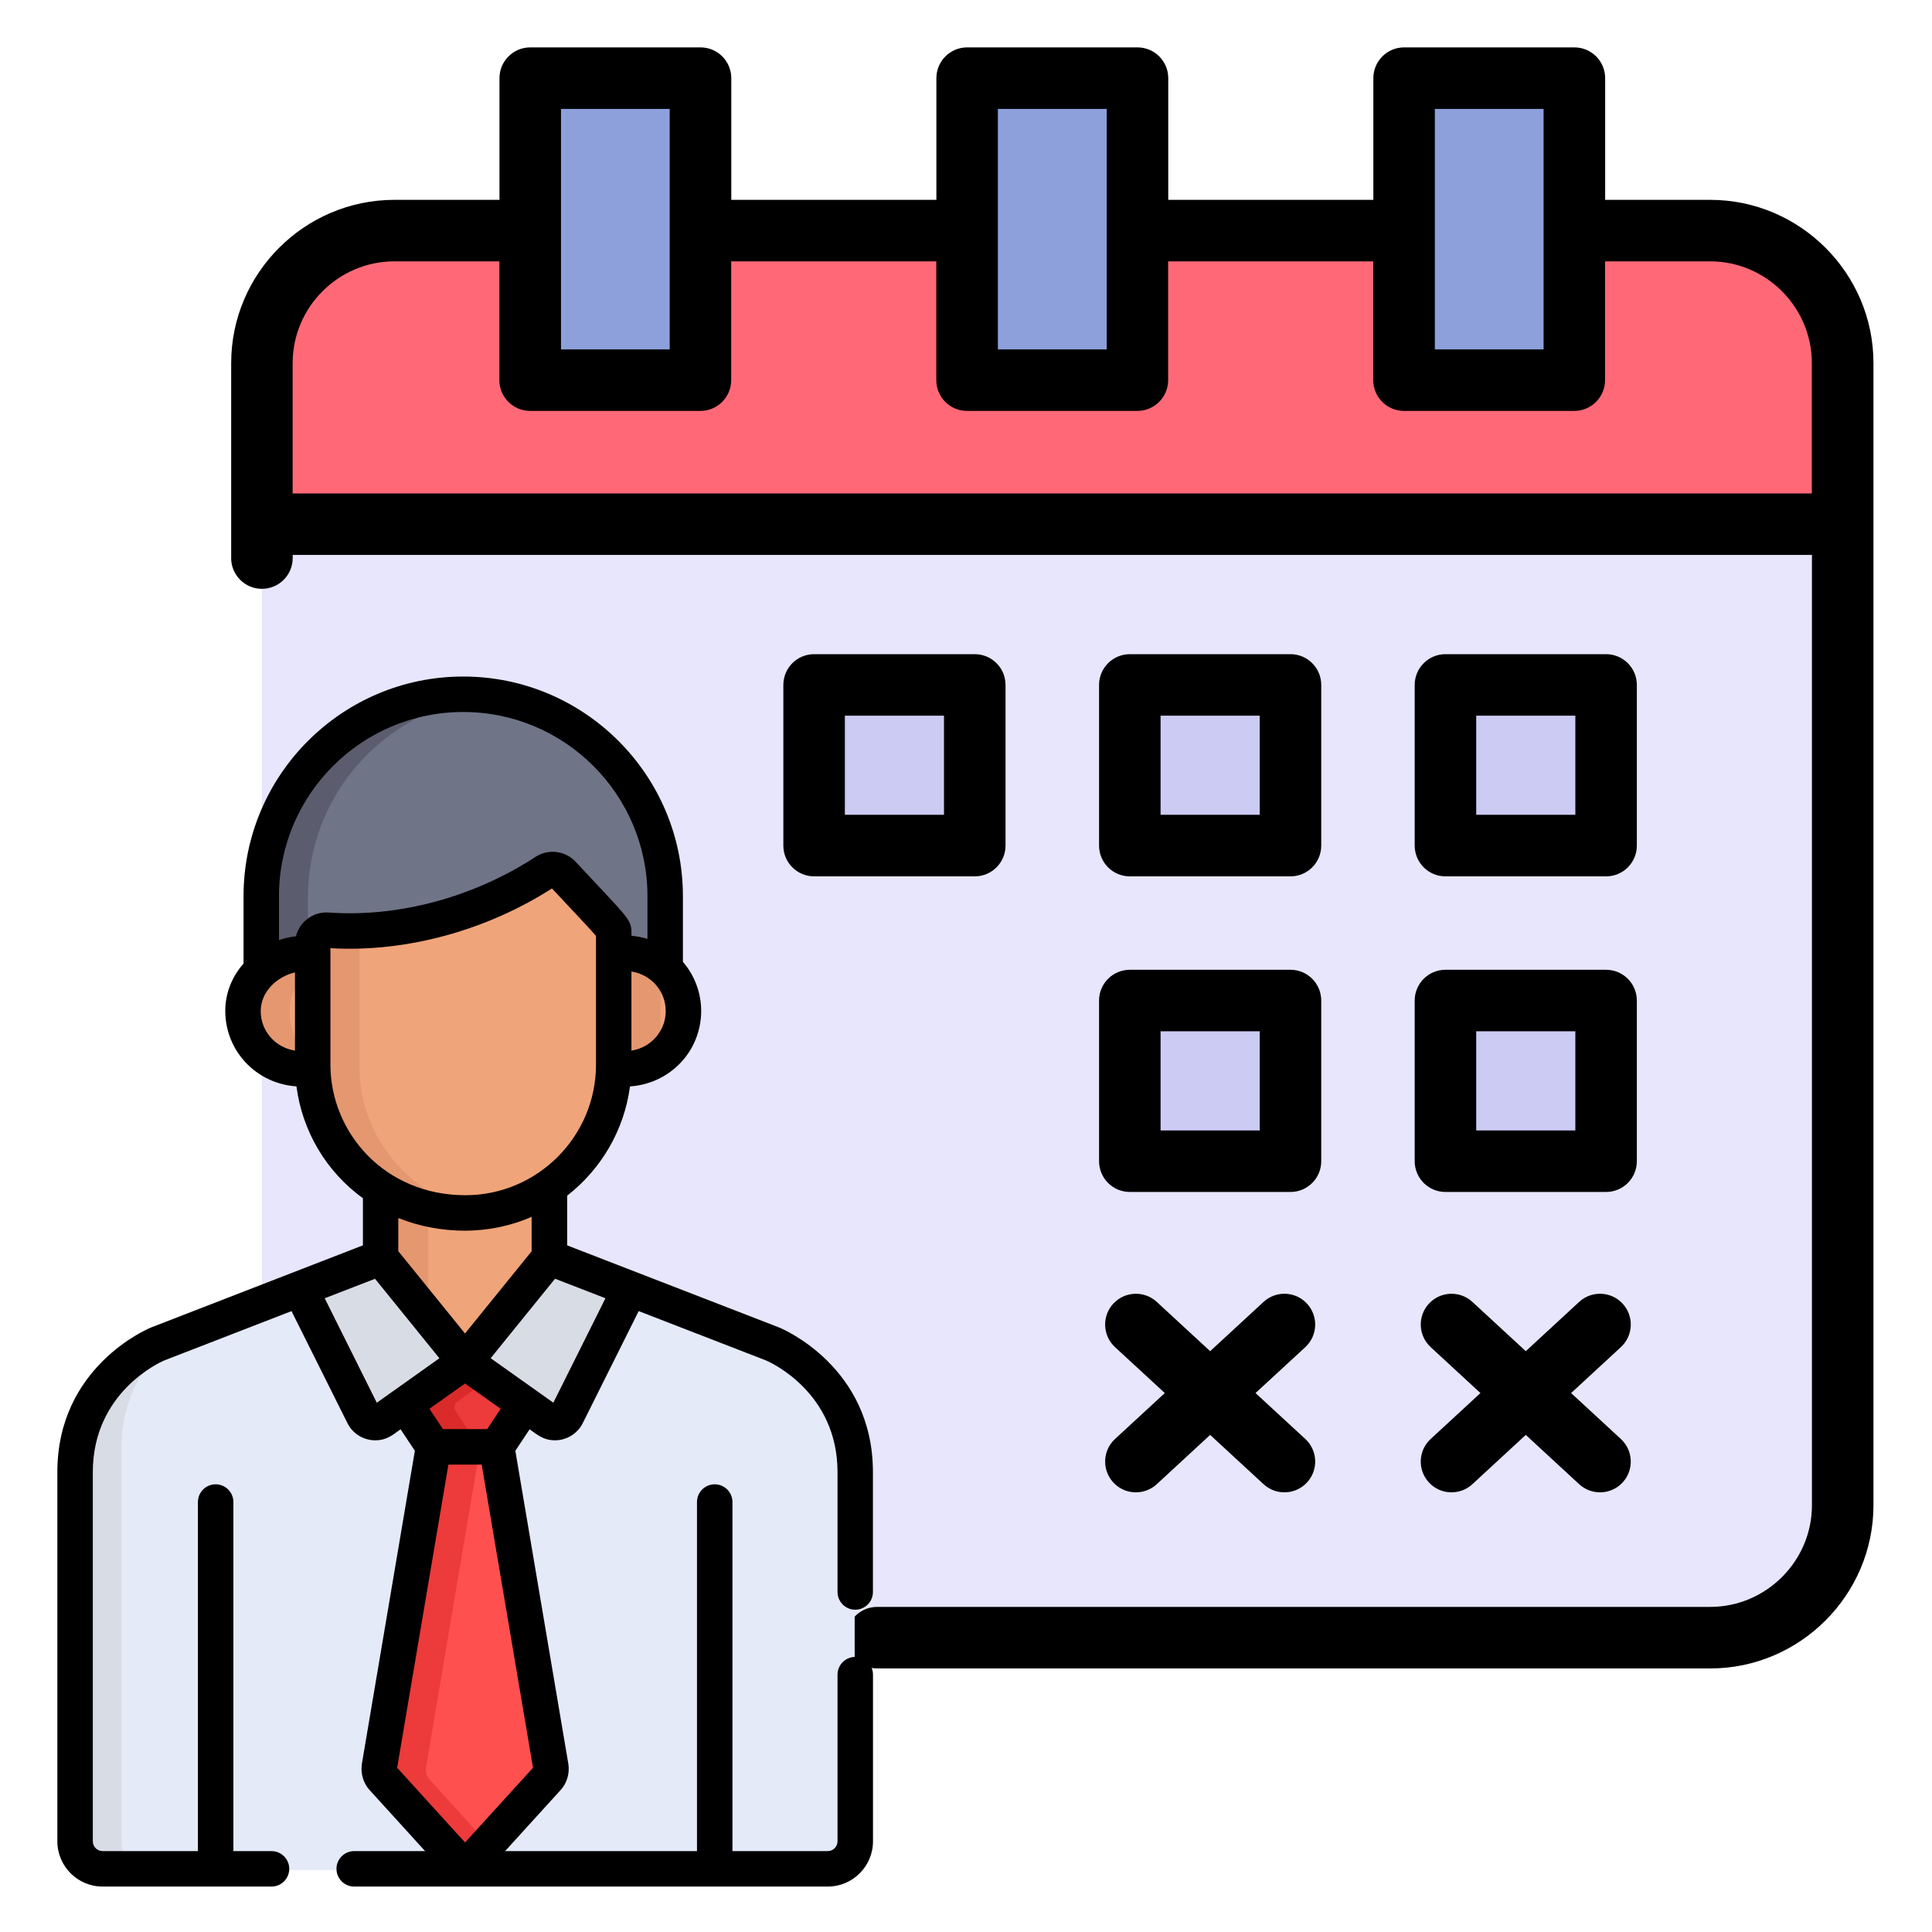 <svg xmlns="http://www.w3.org/2000/svg" width="70" height="70" viewBox="0 0 70 70" fill="none"><path fill-rule="evenodd" clip-rule="evenodd" d="M61.962 8.355C64.6 8.355 66.761 10.513 66.761 13.156V54.538C66.761 57.176 64.599 59.338 61.962 59.338H14.289C11.65 59.338 9.488 57.176 9.488 54.538V13.156C9.488 10.515 11.65 8.355 14.289 8.355H61.962Z" fill="#E7E6FC"></path><path fill-rule="evenodd" clip-rule="evenodd" d="M9.488 18.994H66.761V13.156C66.761 10.515 64.599 8.355 61.962 8.355H14.289C11.65 8.355 9.488 10.513 9.488 13.156V18.994Z" fill="#FF6977"></path><path fill-rule="evenodd" clip-rule="evenodd" d="M50.871 3.628C50.871 3.188 51.227 2.832 51.667 2.832H56.244C56.683 2.832 57.039 3.189 57.039 3.628V12.976C57.039 13.416 56.683 13.772 56.244 13.772H51.667C51.227 13.772 50.871 13.415 50.871 12.976V3.628ZM25.379 3.628C25.379 3.188 25.023 2.832 24.584 2.832H20.006C19.567 2.832 19.211 3.189 19.211 3.628V12.976C19.211 13.416 19.567 13.772 20.006 13.772H24.584C25.023 13.772 25.379 13.415 25.379 12.976V3.628ZM35.039 3.628C35.039 3.188 35.395 2.832 35.834 2.832H40.414C40.854 2.832 41.21 3.189 41.21 3.628V12.976C41.21 13.416 40.854 13.772 40.414 13.772H35.834C35.395 13.772 35.039 13.415 35.039 12.976V3.628Z" fill="#8DA0DB"></path><path fill-rule="evenodd" clip-rule="evenodd" d="M45.957 42.071C46.397 42.071 46.753 41.715 46.753 41.275V37.047C46.753 36.608 46.397 36.252 45.957 36.252H41.729C41.289 36.252 40.934 36.608 40.934 37.047V41.275C40.934 41.715 41.289 42.071 41.729 42.071H45.957Z" fill="#CBCBF4"></path><path fill-rule="evenodd" clip-rule="evenodd" d="M57.396 30.637C57.836 30.637 58.191 30.28 58.191 29.841V25.612C58.191 25.172 57.834 24.816 57.396 24.816H53.167C52.727 24.816 52.371 25.174 52.371 25.612V29.841C52.371 30.281 52.728 30.637 53.167 30.637H57.396Z" fill="#CBCBF4"></path><path fill-rule="evenodd" clip-rule="evenodd" d="M45.957 30.637C46.397 30.637 46.753 30.28 46.753 29.841V25.612C46.753 25.172 46.397 24.816 45.957 24.816H41.729C41.289 24.816 40.934 25.174 40.934 25.612V29.841C40.934 30.281 41.289 30.637 41.729 30.637H45.957Z" fill="#CBCBF4"></path><path fill-rule="evenodd" clip-rule="evenodd" d="M34.521 30.637C34.961 30.637 35.316 30.28 35.316 29.841V25.612C35.316 25.172 34.959 24.816 34.521 24.816H30.292C29.852 24.816 29.496 25.174 29.496 25.612V29.841C29.496 30.281 29.853 30.637 30.292 30.637H34.521Z" fill="#CBCBF4"></path><path fill-rule="evenodd" clip-rule="evenodd" d="M57.396 42.071C57.836 42.071 58.191 41.715 58.191 41.275V37.047C58.191 36.608 57.834 36.252 57.396 36.252H53.167C52.727 36.252 52.371 36.608 52.371 37.047V41.275C52.371 41.715 52.728 42.071 53.167 42.071H57.396Z" fill="#CBCBF4"></path><path fill-rule="evenodd" clip-rule="evenodd" d="M8.376 20.221V13.155C8.376 9.899 11.039 7.241 14.29 7.241H18.097V2.832C18.097 2.216 18.596 1.717 19.212 1.717H25.381C25.997 1.717 26.496 2.216 26.496 2.832V7.241H33.927V2.832C33.927 2.216 34.426 1.717 35.041 1.717H41.214C41.829 1.717 42.328 2.216 42.328 2.832V7.241H49.759V2.832C49.759 2.216 50.258 1.717 50.874 1.717H57.043C57.659 1.717 58.158 2.216 58.158 2.832V7.241H61.965C65.216 7.241 67.879 9.899 67.879 13.155V54.537C67.879 57.788 65.216 60.451 61.965 60.451H31.779C31.164 60.451 30.665 59.951 30.665 59.336C30.665 58.72 31.164 58.221 31.779 58.221H61.965C63.99 58.221 65.65 56.561 65.65 54.536V20.106H10.605V20.22C10.605 20.835 10.105 21.334 9.49 21.334C8.874 21.334 8.375 20.835 8.375 20.22L8.376 20.221ZM40.099 12.658V3.946H36.155V12.659H40.099V12.658ZM18.096 9.469H14.289C12.263 9.469 10.603 11.127 10.603 13.155V17.878H65.646V13.155C65.646 11.127 63.988 9.469 61.961 9.469H58.154V13.773C58.154 14.388 57.654 14.888 57.039 14.888H50.87C50.254 14.888 49.755 14.388 49.755 13.773V9.469H42.324V13.773C42.324 14.388 41.825 14.888 41.209 14.888H35.037C34.422 14.888 33.923 14.388 33.923 13.773V9.469H26.492V13.773C26.492 14.388 25.993 14.888 25.377 14.888H19.208C18.592 14.888 18.093 14.388 18.093 13.773V9.469H18.096ZM24.265 12.658V3.946H20.326V12.659H24.265V12.658ZM55.927 12.658V3.946H51.987V12.659H55.927V12.658ZM46.757 43.187H40.936C40.321 43.187 39.821 42.688 39.821 42.072V36.252C39.821 35.636 40.321 35.137 40.936 35.137H46.757C47.372 35.137 47.871 35.636 47.871 36.252V42.072C47.871 42.688 47.372 43.187 46.757 43.187ZM45.642 40.958V37.365H42.05V40.958H45.642ZM58.192 31.752H52.371C51.756 31.752 51.257 31.253 51.257 30.637V24.817C51.257 24.201 51.756 23.702 52.371 23.702H58.192C58.807 23.702 59.306 24.201 59.306 24.817V30.637C59.306 31.253 58.807 31.752 58.192 31.752ZM57.078 29.522V25.93H53.486V29.522H57.078ZM46.757 31.752H40.936C40.321 31.752 39.821 31.253 39.821 30.637V24.817C39.821 24.201 40.321 23.702 40.936 23.702H46.757C47.372 23.702 47.871 24.201 47.871 24.817V30.637C47.871 31.253 47.372 31.752 46.757 31.752ZM45.642 29.522V25.93H42.05V29.522H45.642ZM35.318 31.752H29.497C28.881 31.752 28.382 31.253 28.382 30.637V24.817C28.382 24.201 28.881 23.702 29.497 23.702H35.318C35.933 23.702 36.432 24.201 36.432 24.817V30.637C36.432 31.253 35.933 31.752 35.318 31.752ZM34.203 29.522V25.93H30.611V29.522H34.203ZM58.192 43.187H52.371C51.756 43.187 51.257 42.688 51.257 42.072V36.252C51.257 35.636 51.756 35.137 52.371 35.137H58.192C58.807 35.137 59.306 35.636 59.306 36.252V42.072C59.306 42.688 58.807 43.187 58.192 43.187ZM57.078 40.958V37.365H53.486V40.958H57.078ZM43.846 48.956L45.781 47.17C46.233 46.754 46.939 46.781 47.356 47.234C47.773 47.686 47.746 48.392 47.294 48.809L45.49 50.473L47.294 52.137C47.746 52.554 47.774 53.26 47.356 53.712C46.939 54.164 46.233 54.192 45.781 53.775L43.846 51.989L41.912 53.775C41.46 54.192 40.754 54.165 40.337 53.712C39.92 53.26 39.947 52.554 40.399 52.137L42.203 50.473L40.399 48.809C39.947 48.392 39.919 47.686 40.337 47.234C40.754 46.782 41.46 46.754 41.912 47.17L43.846 48.956ZM55.282 48.956L57.216 47.17C57.668 46.754 58.374 46.781 58.791 47.234C59.208 47.686 59.181 48.392 58.727 48.809L56.924 50.473L58.727 52.137C59.179 52.554 59.208 53.26 58.791 53.712C58.374 54.164 57.668 54.192 57.216 53.775L55.282 51.989L53.347 53.775C52.895 54.192 52.189 54.165 51.772 53.712C51.355 53.26 51.382 52.554 51.836 52.137L53.639 50.473L51.836 48.809C51.384 48.392 51.355 47.686 51.772 47.234C52.189 46.782 52.895 46.754 53.347 47.17L55.282 48.956Z" fill="black"></path><path d="M16.762 25.197C12.721 25.197 9.445 28.473 9.445 32.514V35.473C9.934 35.02 10.63 34.773 11.31 34.864V34.5C11.31 34.211 11.557 33.982 11.844 34.004C14.673 34.206 17.552 33.308 19.729 31.886C19.932 31.754 20.201 31.786 20.366 31.963C22.228 33.964 22.216 33.886 22.216 34.147V34.863C22.96 34.752 23.62 34.982 24.079 35.408V32.515C24.079 28.474 20.803 25.199 16.762 25.199V25.197Z" fill="#707487"></path><path d="M11.158 32.516C11.158 28.764 13.982 25.674 17.618 25.251C17.337 25.218 17.052 25.199 16.762 25.199C12.721 25.199 9.445 28.475 9.445 32.516V35.475C9.899 35.055 10.528 34.813 11.158 34.852V32.517V32.516Z" fill="#5B5D6E"></path><path d="M22.206 34.599V38.622C22.206 38.666 22.203 38.709 22.203 38.752C23.626 38.967 24.743 37.939 24.743 36.675C24.743 35.409 23.626 34.385 22.207 34.599H22.206Z" fill="#F0A479"></path><path d="M23.932 35.022C23.483 34.675 22.878 34.497 22.206 34.599V38.622C22.206 38.666 22.203 38.709 22.203 38.752C22.877 38.854 23.482 38.676 23.932 38.329V35.022Z" fill="#E59770"></path><path d="M11.323 38.626V34.593C10.08 34.427 8.781 35.38 8.781 36.674C8.781 37.967 9.897 38.973 11.326 38.756C11.326 38.713 11.323 38.669 11.323 38.626Z" fill="#F0A479"></path><path d="M11.323 38.347C10.811 37.959 10.494 37.35 10.494 36.676C10.494 36.002 10.83 35.449 11.323 35.07V34.595C10.08 34.429 8.781 35.383 8.781 36.676C8.781 37.969 9.897 38.974 11.326 38.758C11.326 38.715 11.323 38.672 11.323 38.628V38.348V38.347Z" fill="#E59770"></path><path d="M16.841 43.734C15.658 43.734 14.619 43.409 13.77 42.866V45.864L16.827 49.638L19.885 45.864V42.785C19.019 43.383 17.97 43.734 16.841 43.734Z" fill="#F0A479"></path><path d="M15.515 43.588C14.871 43.443 14.285 43.194 13.77 42.865V45.863L15.515 48.019V43.588Z" fill="#E59770"></path><path d="M27.974 48.739L19.886 45.607L16.828 49.381L13.77 45.607L5.691 48.739C5.691 48.739 2.699 49.969 2.699 53.38V66.759C2.699 67.31 3.146 67.756 3.696 67.756H29.969C30.52 67.756 30.966 67.31 30.966 66.759V53.38C30.966 49.969 27.975 48.739 27.975 48.739H27.974Z" fill="#E4EAF8"></path><path d="M4.405 66.758V52.438C4.405 50.46 5.412 49.216 6.257 48.52L5.691 48.739C5.691 48.739 2.699 49.968 2.699 53.379V66.758C2.699 67.309 3.146 67.756 3.696 67.756H5.402C4.852 67.756 4.405 67.309 4.405 66.758Z" fill="#D8DCE5"></path><path d="M20.365 31.706C20.2 31.529 19.931 31.495 19.728 31.629C17.551 33.051 14.672 33.95 11.843 33.746C11.556 33.724 11.309 33.953 11.309 34.243V38.614C11.309 41.424 13.51 43.989 16.839 43.989C19.804 43.989 22.215 41.578 22.215 38.614V33.889C22.215 33.628 22.226 33.706 20.365 31.706Z" fill="#F0A479"></path><path d="M13.021 38.615V33.769C12.629 33.781 12.235 33.776 11.843 33.748C11.556 33.726 11.309 33.955 11.309 34.244V38.615C11.309 41.425 13.51 43.991 16.839 43.991C17.103 43.991 17.363 43.97 17.617 43.934C15.021 43.555 13.02 41.315 13.02 38.615H13.021Z" fill="#E59770"></path><path d="M20.516 51.321L22.803 46.739L19.882 45.607L16.824 49.381L19.805 51.498C20.046 51.67 20.384 51.585 20.515 51.321H20.516Z" fill="#D8DCE5"></path><path d="M13.138 51.321L10.852 46.739L13.773 45.607L16.83 49.381L13.85 51.498C13.609 51.67 13.271 51.585 13.139 51.321H13.138Z" fill="#D8DCE5"></path><path d="M19.934 64.052L17.972 52.438H15.681L13.72 64.052C13.7 64.203 13.743 64.354 13.836 64.457L16.545 67.443C16.696 67.609 16.956 67.609 17.108 67.443L19.816 64.457C19.91 64.354 19.953 64.203 19.933 64.052H19.934Z" fill="#FF5050"></path><path d="M16.828 49.384V49.381L16.825 49.382L16.824 49.381V49.384L14.656 50.923L15.68 52.466H16.824H16.828H17.971L18.995 50.923L16.828 49.384Z" fill="#ED3A3A"></path><path d="M15.549 64.459C15.456 64.356 15.411 64.203 15.433 64.054L17.394 52.44H15.681L13.72 64.054C13.7 64.205 13.743 64.356 13.836 64.459L16.545 67.445C16.696 67.611 16.957 67.611 17.108 67.445L17.683 66.812L15.549 64.459Z" fill="#ED3A3A"></path><path d="M17.683 49.991L16.828 49.384V49.381H16.826H16.825V49.384L14.656 50.923L15.682 52.466H17.395L16.507 51.129C16.431 51.014 16.46 50.86 16.572 50.78L17.684 49.99L17.683 49.991Z" fill="#DB2A2A"></path><path d="M30.985 58.323C31.34 58.323 31.628 58.035 31.628 57.68V53.336C31.628 49.538 28.377 48.158 28.239 48.102C28.235 48.1 28.23 48.099 28.226 48.096L20.549 45.122V43.322C21.767 42.373 22.613 40.968 22.826 39.363C23.433 39.32 23.997 39.094 24.459 38.697C25.061 38.181 25.405 37.427 25.405 36.631C25.405 35.971 25.167 35.341 24.743 34.849V32.471C24.743 28.082 21.172 24.512 16.783 24.512C12.394 24.512 8.824 28.082 8.824 32.471V34.912C8.395 35.398 8.162 35.997 8.162 36.63C8.162 37.425 8.507 38.179 9.109 38.696C9.569 39.092 10.133 39.318 10.741 39.362C10.955 40.996 11.825 42.454 13.149 43.415V45.121L5.479 48.095C5.479 48.095 5.471 48.097 5.467 48.1C5.329 48.157 2.078 49.537 2.078 53.335V66.714C2.078 67.618 2.813 68.354 3.718 68.354H9.837C10.192 68.354 10.48 68.066 10.48 67.711C10.48 67.357 10.192 67.069 9.837 67.069H8.456V54.421C8.456 54.067 8.168 53.779 7.813 53.779C7.459 53.779 7.171 54.067 7.171 54.421V67.069H3.718C3.523 67.069 3.363 66.909 3.363 66.714V53.335C3.363 50.444 5.803 49.354 5.953 49.291L10.562 47.504L12.588 51.562C12.781 51.951 13.175 52.185 13.594 52.185C14.014 52.185 14.223 51.993 14.514 51.786L15.031 52.565L13.111 63.908C13.111 63.908 13.109 63.92 13.109 63.927C13.063 64.263 13.165 64.609 13.386 64.851L15.402 67.069H12.834C12.479 67.069 12.191 67.357 12.191 67.711C12.191 68.066 12.479 68.354 12.834 68.354H29.991C30.894 68.354 31.63 67.619 31.63 66.714V60.676C31.63 60.321 31.342 60.033 30.988 60.033C30.633 60.033 30.345 60.321 30.345 60.676V66.714C30.345 66.909 30.186 67.069 29.991 67.069H26.538V54.421C26.538 54.067 26.25 53.779 25.895 53.779C25.541 53.779 25.253 54.067 25.253 54.421V67.069H18.301L20.317 64.851C20.538 64.609 20.642 64.264 20.595 63.927C20.595 63.92 20.593 63.913 20.592 63.908L18.672 52.565L19.189 51.786C19.474 51.989 19.695 52.185 20.109 52.185C20.523 52.185 20.922 51.949 21.115 51.562L23.141 47.504L27.754 49.291C27.921 49.362 30.345 50.454 30.345 53.336V57.68C30.345 58.035 30.633 58.323 30.988 58.323H30.985ZM23.62 37.724C23.41 37.906 23.156 38.021 22.878 38.066V35.199C23.617 35.319 24.12 35.931 24.12 36.631C24.12 37.052 23.938 37.45 23.62 37.723V37.724ZM10.108 32.472C10.108 28.792 13.102 25.797 16.783 25.797C20.465 25.797 23.459 28.791 23.459 32.472V34.017C23.272 33.961 23.078 33.923 22.88 33.905C22.88 33.285 22.885 33.405 20.858 31.225C20.485 30.825 19.869 30.741 19.4 31.048C17.162 32.509 14.433 33.244 11.914 33.062C11.362 33.02 10.859 33.384 10.723 33.923C10.519 33.946 10.285 34.001 10.109 34.061V32.471L10.108 32.472ZM9.446 36.633C9.446 35.947 10.016 35.388 10.688 35.232V38.067C9.941 37.945 9.446 37.328 9.446 36.633ZM11.972 38.572V34.354C14.744 34.517 17.651 33.693 19.999 32.19C20.929 33.188 21.432 33.712 21.594 33.911V38.573C21.594 41.18 19.469 43.305 16.862 43.305C13.934 43.305 11.972 41.034 11.972 38.573V38.572ZM16.86 44.589C17.702 44.589 18.529 44.409 19.262 44.089V45.336L16.848 48.315L14.431 45.332V44.131C15.211 44.445 16.044 44.591 16.859 44.591L16.86 44.589ZM11.764 47.039L13.588 46.333L15.92 49.212C14.733 50.055 13.759 50.747 13.652 50.824L11.765 47.039H11.764ZM16.849 66.756L14.389 64.049L16.247 53.066H17.453L19.312 64.049L16.851 66.756H16.849ZM17.651 51.78H16.049L15.559 51.043L16.849 50.127L18.14 51.043L17.651 51.78ZM20.048 50.822C20 50.788 19.001 50.078 17.778 49.21C18.308 48.555 17.687 49.321 20.11 46.331L21.937 47.038L20.049 50.822H20.048Z" fill="black"></path></svg>